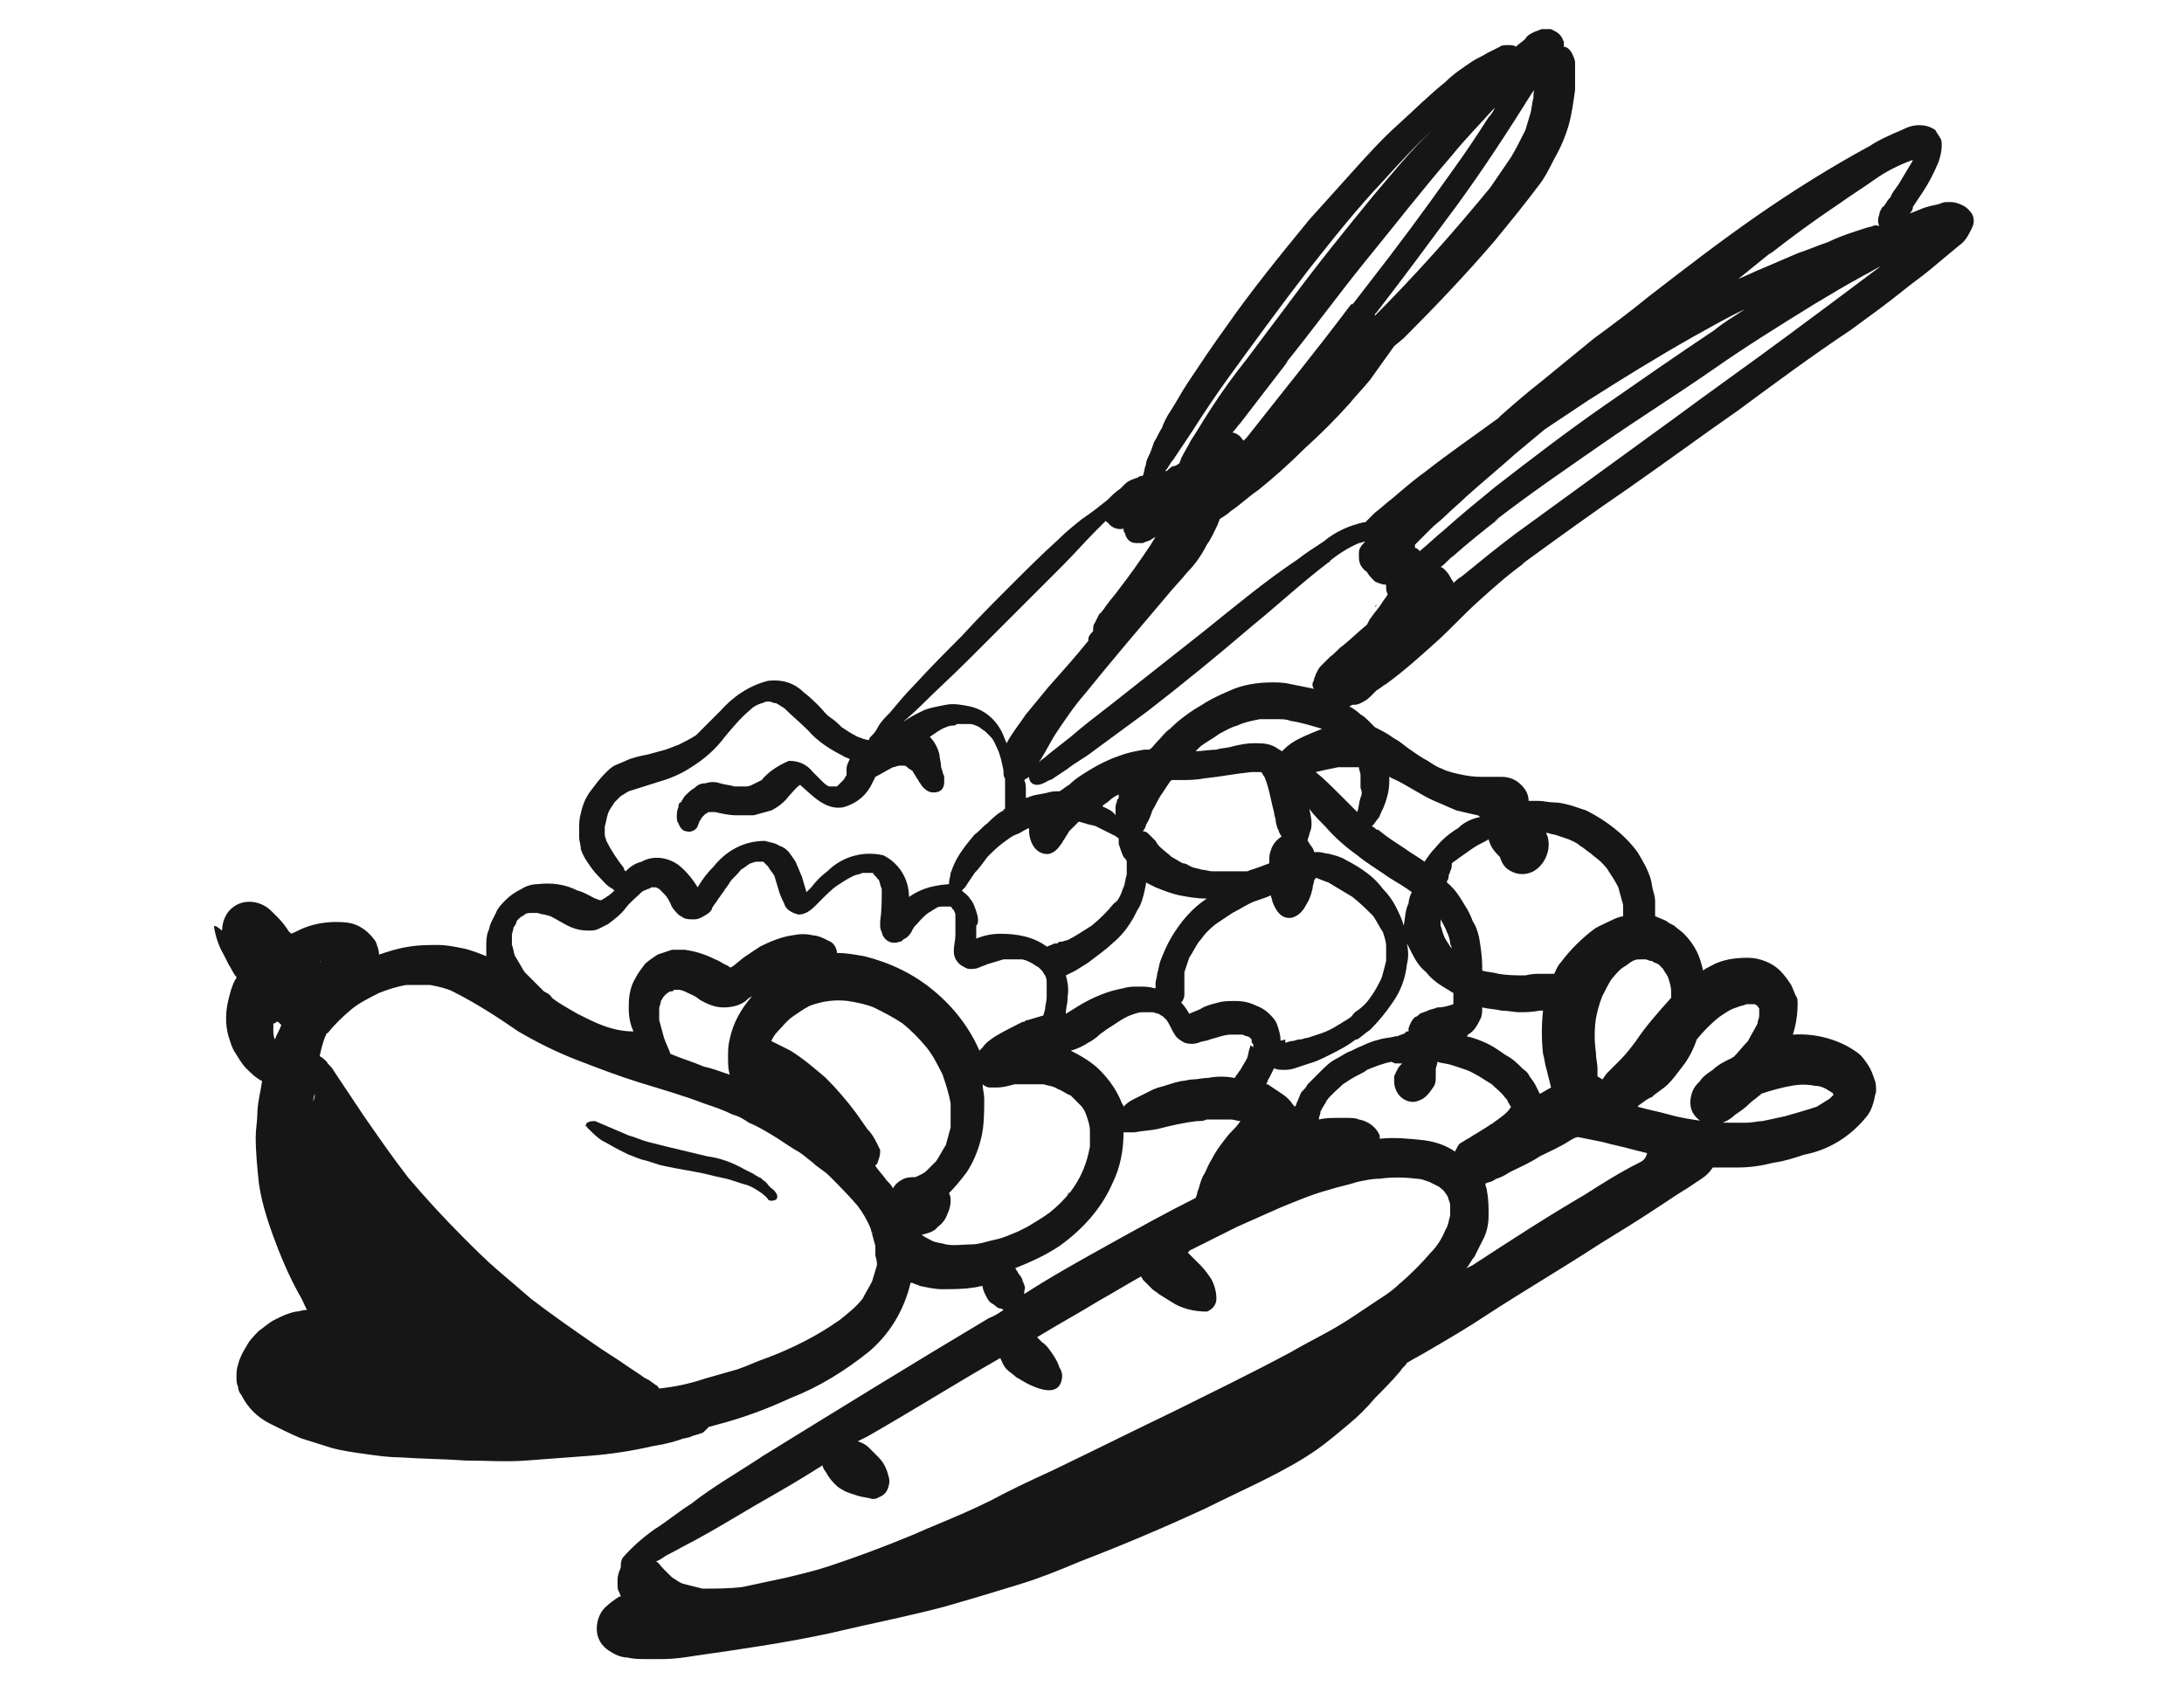 <?xml version="1.0" encoding="utf-8"?>
<!-- Generator: Adobe Illustrator 25.2.3, SVG Export Plug-In . SVG Version: 6.00 Build 0)  -->
<svg version="1.1" id="Calque_1" xmlns="http://www.w3.org/2000/svg" xmlns:xlink="http://www.w3.org/1999/xlink" x="0px" y="0px"
	 viewBox="0 0 136.4 105.3" style="enable-background:new 0 0 136.4 105.3;" xml:space="preserve">
<style type="text/css">
	.st0{fill:#161616;}
</style>
<g id="Groupe_1150" transform="translate(-626.73 -270.081)">
	<path id="Tracé_16623" class="st0" d="M663.4,340.5c0.3,0.3,0.6,0.6,0.9,0.8c0.4,0.2,0.7,0.4,1.1,0.6c0.2,0.1,0.4,0.2,0.6,0.3
		c0.3,0.1,0.5,0.2,0.8,0.3c0.5,0.1,0.9,0.3,1.4,0.4c0.9,0.2,1.7,0.3,2.6,0.5c0.4,0.1,0.8,0.2,1.3,0.3c0.4,0.1,0.9,0.3,1.3,0.4
		c0.3,0.1,0.6,0.3,0.9,0.5c0.1,0.1,0.3,0.2,0.4,0.4c0.1,0.1,0.3,0.1,0.5,0c0.1-0.1,0.1-0.3,0-0.4c-0.1-0.2-0.3-0.3-0.4-0.4
		c-0.1-0.1-0.2-0.3-0.4-0.4c-0.1-0.1-0.2-0.2-0.3-0.2c-0.1-0.1-0.2-0.1-0.3-0.2c-0.2-0.1-0.4-0.2-0.6-0.3c-0.7-0.4-1.5-0.7-2.3-0.8
		c-0.8-0.2-1.7-0.4-2.5-0.6c-0.4-0.1-0.8-0.2-1.2-0.3c-0.4-0.1-0.8-0.3-1.2-0.4c-0.7-0.3-1.4-0.6-2.1-0.9c-0.2,0-0.3,0-0.5,0.1
		c-0.1,0.1-0.1,0.2-0.1,0.3C663.3,340.4,663.4,340.4,663.4,340.5L663.4,340.5z M673.3,344L673.3,344L673.3,344z M673.4,344.1
		L673.4,344.1L673.4,344.1z"/>
	<path id="Tracé_16624" class="st0" d="M640.1,328c0.1,0.6,0.3,1.2,0.6,1.7c0.1,0.2,0.2,0.4,0.3,0.6c0.2,0.3,0.3,0.6,0.5,0.8
		c0,0.1-0.1,0.2-0.1,0.2c-0.2,0.4-0.3,0.8-0.4,1.2c-0.2,0.8-0.2,1.6,0,2.3c0.1,0.3,0.2,0.7,0.4,1c0.2,0.3,0.4,0.7,0.7,1
		c0.3,0.3,0.6,0.6,1,0.8c-0.1,0.7-0.3,1.4-0.3,2.1c0,0.4-0.1,0.9-0.1,1.4c0,1,0.1,1.9,0.2,2.9c0.2,1.4,0.7,2.8,1.2,4.1
		c0.4,1,0.8,1.9,1.3,2.8c0.2,0.3,0.3,0.6,0.5,1c0,0,0,0-0.1,0c-0.2,0-0.4,0.1-0.6,0.1c-0.5,0.1-0.9,0.3-1.3,0.5
		c-0.4,0.2-0.7,0.5-1,0.7c-0.3,0.3-0.6,0.6-0.8,1c-0.2,0.3-0.4,0.7-0.5,1.1c-0.1,0.3-0.1,0.5-0.1,0.8c0,0.2,0,0.4,0.1,0.6
		c0,0.2,0.1,0.4,0.2,0.5c0.4,0.8,1,1.4,1.8,1.8c0.6,0.3,1.2,0.6,1.9,0.9c0.6,0.2,1.3,0.4,1.9,0.6c0.7,0.2,1.5,0.3,2.2,0.4
		c0.7,0.1,1.4,0.2,2.1,0.2c1.4,0.1,2.7,0.1,4.1,0.2c1.3,0,2.5,0.1,3.8,0c1.3-0.1,2.7-0.2,4-0.3c1.3-0.1,2.6-0.3,3.9-0.6
		c0.6-0.1,1.1-0.2,1.7-0.4c0.2-0.1,0.5-0.1,0.7-0.2c0.2-0.1,0.4-0.1,0.6-0.2c0.1,0,0.2-0.1,0.2-0.1c0.1-0.1,0.2-0.2,0.3-0.3
		c0.4-0.1,0.7-0.2,1.1-0.3c1.4-0.4,2.7-0.9,4-1.5c1.8-0.7,3.4-1.7,4.9-2.9c1.3-1.1,2.2-2.6,2.6-4.3c0,0,0.1,0,0.1,0
		c0.2,0.1,0.3,0.1,0.5,0.2c0.5,0.1,0.9,0.2,1.4,0.2c0.6,0,1.3,0,1.9-0.1c0.2,0,0.4-0.1,0.6-0.1c0,0.2,0.1,0.4,0.2,0.6
		c0.1,0.2,0.2,0.4,0.4,0.5c0.2,0.1,0.3,0.3,0.5,0.3c0.1,0,0.2,0.1,0.2,0.1c-0.3,0.2-0.6,0.4-0.9,0.5c-4.7,2.8-9.4,5.7-14.1,8.6
		c-1.5,1-3.1,1.9-4.5,3c-0.8,0.5-1.5,1.1-2.3,1.6c-0.7,0.5-1.4,1.1-2,1.8c-0.1,0.2-0.1,0.4-0.1,0.6c-0.1,0.2-0.2,0.5-0.2,0.7
		c0,0.1,0,0.3,0,0.4c0,0.1,0,0.3,0.1,0.4c0,0.1,0.1,0.2,0.1,0.3c0,0-0.1,0-0.1,0c-0.3,0.2-0.6,0.4-0.9,0.7c-0.3,0.3-0.5,0.8-0.5,1.3
		c0,0.6,0.3,1.1,0.8,1.4c0.3,0.2,0.7,0.4,1.1,0.4c0.4,0.1,0.8,0.1,1.1,0.1c0.4,0,0.7,0,1.1,0c0.7,0,1.4-0.1,2-0.2
		c2.8-0.4,5.6-0.8,8.4-1.4c1.3-0.3,2.6-0.6,4-0.9c1.3-0.3,2.7-0.6,4-1c1.4-0.4,2.7-0.8,4-1.2c1.3-0.4,2.5-0.9,3.7-1.4
		c2.6-1,5.2-2.1,7.8-3.3c1.2-0.6,2.5-1.2,3.7-1.8c1.2-0.6,2.3-1.2,3.3-1.9c0.7-0.5,1.4-1.1,2-1.6c0.6-0.5,1.1-1,1.6-1.6
		c0.5-0.5,1.1-1.1,1.6-1.7c0.1-0.2,0.3-0.3,0.4-0.5c0.5-0.3,0.9-0.5,1.4-0.8c1.2-0.7,2.4-1.4,3.6-2.2c2.3-1.5,4.7-2.9,7-4.4
		c1.3-0.8,2.6-1.6,3.8-2.4c0.6-0.4,1.2-0.8,1.7-1.1c0.3-0.2,0.6-0.4,0.9-0.6c0.3-0.2,0.5-0.4,0.7-0.7c0.5,0,1,0,1.5,0
		c0.8,0,1.5-0.1,2.3-0.3c0.7-0.1,1.3-0.3,1.9-0.5c1.6-0.3,3-1.2,4-2.5c0.2-0.3,0.3-0.6,0.4-1c0-0.2,0.1-0.3,0.1-0.5
		c0-0.2,0-0.5-0.1-0.7c-0.1-0.3-0.2-0.6-0.4-0.9c-0.2-0.3-0.4-0.6-0.7-0.8c-1.1-0.8-2.6-1.2-4-1.1c0.2-0.6,0.3-1.3,0.3-1.9
		c0-0.2,0-0.4-0.1-0.5c-0.1-0.2-0.2-0.5-0.3-0.7c-0.2-0.3-0.4-0.6-0.7-0.9c-0.5-0.5-1.3-0.8-2-0.8c-0.8,0-1.6,0.1-2.3,0.5
		c-0.2,0.1-0.4,0.2-0.5,0.3c-0.1-0.4-0.2-0.8-0.4-1.2c-0.2-0.4-0.5-0.8-0.8-1.1c-0.2-0.2-0.4-0.3-0.6-0.5c-0.2-0.1-0.4-0.2-0.5-0.3
		c-0.2-0.1-0.5-0.2-0.7-0.3h0c0-0.1,0-0.3,0-0.4c0-0.1,0-0.3,0-0.4c0-0.2,0-0.4-0.1-0.7c-0.1-0.3-0.1-0.6-0.2-0.9
		c-0.2-0.6-0.5-1.1-0.8-1.6c-0.8-1.1-2-2-3.2-2.6c-0.3-0.1-0.6-0.2-0.9-0.3c-0.4-0.1-0.7-0.2-1.1-0.2c-0.3,0-0.7-0.1-1-0.1
		c-0.2,0-0.4,0-0.6,0c0-0.5-0.3-0.9-0.7-1.2c-0.3-0.2-0.6-0.3-1-0.3c-0.1,0-0.2,0-0.3,0c-0.2,0-0.5,0-0.7,0c-0.4,0-0.8,0-1.3-0.1
		c-0.5-0.1-1-0.2-1.4-0.4c-0.3-0.1-0.6-0.3-0.9-0.5c-0.4-0.2-0.8-0.5-1.1-0.7c-0.3-0.2-0.6-0.5-1-0.7c-0.4-0.3-0.8-0.5-1.2-0.7
		c-0.1-0.1-0.2-0.2-0.3-0.3c-0.2-0.2-0.4-0.4-0.6-0.5c-0.2-0.2-0.5-0.4-0.7-0.5l0.2-0.1c0.2,0,0.3,0,0.5-0.1
		c0.2-0.1,0.4-0.2,0.6-0.4c0.1-0.1,0.1-0.1,0.2-0.2c0.1-0.1,0.1-0.1,0.2-0.2c0.2-0.1,0.4-0.3,0.6-0.4c1.1-0.8,2.1-1.7,3.1-2.6
		c0.9-0.8,1.7-1.7,2.7-2.6c1-0.9,1.9-1.7,2.9-2.4c-0.1,0.1-0.1,0.1-0.2,0.1c2.2-1.6,4.4-3.2,6.6-4.7c2.3-1.6,4.6-3.3,6.9-4.9
		c2.3-1.7,4.6-3.4,7-5c1.1-0.8,2.2-1.6,3.2-2.4c0.6-0.5,1.2-0.9,1.8-1.4c0.6-0.5,1.2-1,1.8-1.5c0.3-0.2,0.5-0.5,0.7-0.9
		c0.1-0.2,0.2-0.4,0.2-0.6c0-0.3-0.1-0.5-0.3-0.7c-0.1-0.1-0.2-0.2-0.4-0.3c-0.2-0.1-0.5-0.2-0.7-0.2c-0.1,0-0.1,0-0.2,0
		c-0.2,0-0.3,0-0.5,0.1c-0.3,0.1-0.5,0.1-0.8,0.2c-0.4,0.1-0.7,0.3-1.1,0.4c0.1-0.1,0.2-0.2,0.2-0.4c0.2-0.3,0.4-0.6,0.6-0.9
		c0.4-0.6,0.7-1.2,1-1.9c0.1-0.3,0.2-0.7,0.2-1c0-0.2,0-0.4-0.1-0.5c-0.1-0.2-0.2-0.3-0.3-0.5c-0.3-0.2-0.6-0.3-1-0.3
		c-0.4,0-0.7,0.1-1.1,0.3c-0.7,0.3-1.4,0.6-2,1c-2.4,1.3-4.8,2.8-7.1,4.4c-2.3,1.6-4.5,3.3-6.7,5c-1.1,0.9-2.3,1.8-3.4,2.6
		c-1.1,0.9-2.2,1.8-3.3,2.7c-0.9,0.7-1.7,1.4-2.5,2.1l-0.2,0.2c-1.5,1.1-3.1,2.2-4.5,3.3c-0.7,0.5-1.4,1.1-2.1,1.7
		c-0.4,0.3-0.7,0.6-1.1,0.9c-0.2,0.2-0.4,0.4-0.6,0.6l-0.1,0c-0.9,0.2-1.8,0.6-2.5,1.2c-0.6,0.4-1.1,0.7-1.6,1.1c-2.1,1.4-4,3-6,4.6
		c-1.9,1.5-3.8,3-5.7,4.5l0,0c-0.9,0.7-1.7,1.3-2.5,2c-0.5,0.4-0.9,0.7-1.4,1.1c-0.2,0.2-0.4,0.3-0.6,0.5c-0.1,0.1-0.2,0.2-0.3,0.3
		c-0.1,0.1-0.3,0.3-0.3,0.5c0,0,0,0.1,0,0.1c0,0.3,0.2,0.5,0.5,0.5c0,0,0,0,0,0c0.2,0,0.4-0.1,0.6-0.2c0.1-0.1,0.3-0.1,0.4-0.2
		c0.3-0.2,0.6-0.4,0.9-0.6c0.5-0.4,1.1-0.7,1.6-1.1c1.1-0.8,2.3-1.7,3.4-2.5c2.2-1.7,4.4-3.5,6.5-5.3c1.6-1.3,3.1-2.7,4.8-4l0,0
		c0,0,0.1,0,0.1-0.1c0,0,0,0,0,0c0.5-0.4,1.1-0.8,1.8-1.1c0.1,0,0.3-0.1,0.4-0.1c0,0,0,0,0,0l-0.1,0.1c-0.2,0.2-0.3,0.4-0.3,0.6
		c0,0.1,0,0.2,0,0.3c0,0.4,0.2,0.7,0.5,0.9c0.1,0.2,0.3,0.4,0.5,0.6c0.2,0.1,0.5,0.2,0.7,0.2v0.1c0,0.2,0,0.3,0.1,0.5
		c-0.1,0.2-0.3,0.4-0.4,0.6c-0.2,0.3-0.4,0.5-0.6,0.8c-0.1,0.1-0.2,0.3-0.3,0.5c-0.5,0.4-1,0.9-1.5,1.3c-0.3,0.2-0.5,0.5-0.8,0.7
		c-0.1,0.1-0.3,0.3-0.4,0.4l-0.2,0.2c-0.1,0.1-0.2,0.3-0.3,0.5c0,0.1-0.1,0.2-0.1,0.3c0,0.1-0.1,0.2-0.1,0.3c0,0.1,0,0.2,0.1,0.3
		c-0.5-0.1-1-0.2-1.5-0.3c-0.4-0.1-0.8-0.1-1.1-0.1c-0.8,0-1.6,0.1-2.4,0.4c-0.7,0.3-1.4,0.6-2,1c-0.7,0.4-1.4,0.9-2,1.5
		c-0.3,0.2-0.5,0.5-0.8,0.8c-0.2,0.2-0.3,0.4-0.5,0.5c-0.1,0-0.2,0-0.3,0c-0.6,0.1-1.1,0.2-1.6,0.4c-0.6,0.2-1.2,0.5-1.7,0.8
		c-0.5,0.3-1,0.6-1.4,1c-0.2,0.1-0.4,0.3-0.6,0.4c-0.3,0-0.5,0-0.8,0.1c-0.4,0.1-0.8,0.1-1.2,0.3c0,0-0.1,0-0.1,0c0-0.2,0-0.3,0-0.5
		c0-0.2,0-0.4-0.1-0.6l0,0c0.1-0.1,0.2-0.1,0.3-0.2c0.1-0.1,0.2-0.2,0.2-0.3c0.1-0.1,0.2-0.2,0.2-0.3c0.1-0.2,0.3-0.4,0.4-0.6
		c0.3-0.5,0.5-0.9,0.8-1.4c0.6-0.9,1.2-1.8,1.9-2.6c1.7-2.1,3.4-4.1,5.1-6.1c0.4-0.5,0.9-1,1.3-1.5c0.5-0.5,0.9-1.1,1.2-1.7
		c0.3-0.4,0.5-0.9,0.7-1.3c0-0.1,0.1-0.2,0.1-0.3c0,0,0,0,0,0c0.3-0.2,0.5-0.3,0.7-0.5c0.6-0.4,1.1-0.9,1.7-1.3c1-0.8,2-1.7,2.9-2.6
		c1-0.9,1.9-1.8,2.8-2.8c0.4-0.5,0.9-1,1.3-1.5c0.5-0.7,1-1.4,1.5-2.1l0.6-0.5c2-2,3.9-4,5.7-6.1c0.9-1.1,1.8-2.2,2.7-3.4
		c0.4-0.5,0.7-1.1,1-1.7c0.4-0.7,0.7-1.4,0.9-2.1c0.2-0.7,0.3-1.5,0.4-2.2c0-0.3,0-0.7,0-1c0-0.2,0-0.3,0-0.5c0-0.1,0-0.2,0-0.2
		c0-0.2-0.1-0.4-0.2-0.6c-0.1-0.2-0.3-0.4-0.5-0.4c0-0.1,0-0.2,0-0.3c-0.1-0.2-0.1-0.3-0.3-0.5c-0.1-0.1-0.3-0.2-0.5-0.3
		c-0.2,0-0.4,0-0.6,0c-0.2,0.1-0.3,0.1-0.5,0.2c-0.2,0.1-0.4,0.2-0.5,0.4c-0.2,0.2-0.4,0.3-0.6,0.5c-0.1-0.1-0.3-0.1-0.4-0.1l-0.2,0
		c-0.1,0-0.3,0-0.4,0.1l-0.2,0.1c-0.2,0.1-0.4,0.2-0.6,0.3c-0.3,0.2-0.6,0.3-0.9,0.5c-0.6,0.4-1.2,0.8-1.7,1.3c-1,0.8-2,1.8-3,2.7
		c-1,0.9-1.9,1.9-2.8,2.9c-0.9,1-1.8,2-2.7,3c-1.8,2.2-3.6,4.4-5.2,6.7c-0.8,1.1-1.6,2.3-2.4,3.5c-0.4,0.6-0.7,1.2-1.1,1.8
		c-0.2,0.3-0.4,0.7-0.5,1c-0.2,0.3-0.3,0.6-0.5,0.9c-0.1,0.3-0.2,0.6-0.3,0.8c-0.1,0.2-0.2,0.4-0.2,0.6c-0.1,0.2-0.1,0.5-0.2,0.7
		c-0.1,0-0.2,0-0.3,0.1c-0.3,0.1-0.6,0.2-0.8,0.4c-0.1,0.1-0.2,0.2-0.3,0.3c-0.3,0.2-0.5,0.4-0.8,0.7c-0.5,0.4-1,0.8-1.6,1.2
		c-0.5,0.4-1,0.8-1.5,1.3c-1,0.9-2,1.9-3,2.9c-1,1-2,2-3,3.1c-1,1-2,2-3,3.1c-0.5,0.5-1,1.1-1.5,1.7c-0.3,0.3-0.6,0.6-0.8,1
		c-0.1,0.2-0.2,0.3-0.4,0.5c-0.1,0.1-0.1,0.2-0.1,0.2c-0.2,0-0.4-0.1-0.7-0.2c-0.4-0.2-0.7-0.4-1-0.6c-0.2-0.2-0.4-0.4-0.7-0.6
		c-0.3-0.2-0.5-0.5-0.7-0.7c-0.3-0.3-0.6-0.6-1-0.9c-0.6-0.6-1.4-0.8-2.2-0.7c-1.2,0.3-2.2,1-3,1.9c-0.5,0.5-1,1-1.5,1.5
		c-0.3,0.2-0.7,0.4-1.1,0.6c-0.3,0.1-0.5,0.2-0.8,0.3c-0.4,0.1-0.7,0.2-1.1,0.3c-0.5,0.1-1,0.2-1.4,0.4c-0.2,0.1-0.5,0.2-0.7,0.3
		c-0.2,0.1-0.4,0.3-0.6,0.5c-0.3,0.3-0.6,0.7-0.9,1.1c-0.3,0.4-0.5,0.9-0.6,1.4c-0.1,0.3-0.1,0.7-0.1,1c0,0.2,0,0.3,0,0.5
		c0,0.2,0.1,0.4,0.1,0.7c0.1,0.3,0.2,0.5,0.4,0.8c0.2,0.3,0.4,0.6,0.7,0.9c0.3,0.3,0.5,0.6,0.9,0.8c0,0,0.1,0.1,0.1,0.1
		c-0.1,0.1-0.3,0.3-0.5,0.4c-0.1,0.1-0.2,0.1-0.3,0.2c0,0-0.1,0-0.1,0h0c-0.1,0-0.2-0.1-0.3-0.1c-0.4-0.2-0.7-0.4-1.1-0.5
		c-0.8-0.4-1.6-0.5-2.5-0.4c-0.3,0-0.7,0.1-1,0.3c-0.4,0.2-0.7,0.4-1,0.7c-0.2,0.2-0.5,0.5-0.6,0.8c-0.1,0.2-0.2,0.4-0.3,0.6
		c-0.1,0.2-0.1,0.4-0.2,0.6c-0.1,0.3-0.1,0.6-0.1,0.9c0,0.2,0,0.4,0,0.6c-0.5-0.2-1-0.4-1.5-0.5c-0.5-0.1-1-0.2-1.5-0.2
		c-0.6,0-1.2,0-1.8,0.1c-0.7,0.1-1.3,0.3-1.9,0.5c0-0.3-0.1-0.5-0.2-0.8c-0.4-0.6-1-1.1-1.8-1.2c-0.9-0.1-1.8,0-2.6,0.3
		c-0.3,0.1-0.6,0.3-0.9,0.4c0,0,0-0.1-0.1-0.1c-0.2-0.3-0.4-0.6-0.7-0.9c-0.1-0.1-0.3-0.3-0.4-0.4c-0.4-0.4-0.9-0.6-1.4-0.6
		c-0.5,0-0.9,0.2-1.2,0.5c-0.3,0.3-0.5,0.8-0.5,1.3C640.1,327.8,640.1,327.9,640.1,328L640.1,328z M643.9,335
		c-0.1-0.2-0.1-0.4-0.1-0.6c0-0.2,0-0.3,0-0.4c0.1,0,0.1,0,0.2-0.1c0,0,0.1,0,0.1,0c0.1,0.1,0.1,0.1,0.2,0.2l0,0
		C644.2,334.4,644,334.7,643.9,335L643.9,335z M644.1,356C644.1,356,644.1,356,644.1,356l0-0.1c0,0,0-0.1,0-0.1
		C644.1,355.9,644.1,356,644.1,356L644.1,356L644.1,356z M644.1,356.1C644.1,356.1,644.1,356.2,644.1,356.1
		C644.1,356.2,644.1,356.1,644.1,356.1z M645.1,331.8C645.2,331.7,645.2,331.7,645.1,331.8C645.2,331.7,645.2,331.7,645.1,331.8z
		 M646.3,338.9c0-0.2,0-0.3,0.1-0.5l0,0C646.4,338.6,646.3,338.8,646.3,338.9L646.3,338.9z M646.7,330.2
		C646.7,330.2,646.7,330.2,646.7,330.2C646.7,330.1,646.8,330.1,646.7,330.2L646.7,330.2z M681.5,349.1c-0.1,0.3-0.2,0.7-0.3,1
		c-0.2,0.4-0.4,0.7-0.6,1.1c-0.4,0.5-0.9,0.9-1.4,1.3c-1.4,1-3,1.8-4.6,2.4c-0.6,0.2-1.2,0.5-1.8,0.7c-0.7,0.2-1.4,0.4-2.1,0.6
		c-0.9,0.3-1.8,0.5-2.8,0.6c-0.1-0.1-0.1-0.2-0.2-0.2c-0.1-0.1-0.3-0.2-0.4-0.3c-0.2-0.1-0.4-0.2-0.5-0.3c-0.3-0.2-0.6-0.4-0.9-0.6
		c-0.7-0.5-1.4-0.9-2.1-1.4c-1.3-0.9-2.6-1.8-3.9-2.8c-0.7-0.6-1.4-1.2-2.1-1.8c-0.7-0.6-1.4-1.3-2.1-2c-1.2-1.2-2.4-2.5-3.5-3.8
		c-1-1.3-1.9-2.6-2.8-3.9c-0.4-0.6-0.8-1.2-1.2-1.8c-0.2-0.3-0.4-0.6-0.6-0.9c-0.1-0.2-0.3-0.4-0.4-0.5c-0.1-0.2-0.3-0.3-0.4-0.4
		c0,0-0.1,0-0.1-0.1c0.1-0.4,0.2-0.9,0.4-1.3c0-0.1,0.1-0.1,0.1-0.1c0.4-0.5,0.9-1,1.5-1.5c0.5-0.4,1.1-0.7,1.7-1
		c0.5-0.2,1.1-0.4,1.7-0.5c0.5,0,1,0,1.5,0c0.5,0.1,1,0.2,1.4,0.4c1.4,0.7,2.8,1.6,4.1,2.5c1.2,0.7,2.4,1.3,3.7,1.8
		c1.3,0.5,2.6,1,3.9,1.4c1.3,0.4,2.7,0.8,4,1.3c0.6,0.2,1.2,0.4,1.8,0.7c0.4,0.1,0.7,0.3,1,0.5c0.5,0.2,1,0.5,1.5,0.8
		c0.5,0.3,0.9,0.6,1.4,0.9c0.4,0.2,0.7,0.5,1.1,0.8c0.3,0.3,0.7,0.5,1,0.8c0.6,0.6,1.2,1.2,1.8,1.9c0.3,0.4,0.6,0.9,0.8,1.4
		c0.1,0.4,0.2,0.7,0.3,1.1c0,0.2,0,0.4,0,0.6C681.5,348.8,681.5,349,681.5,349.1L681.5,349.1z M647.4,330.1L647.4,330.1L647.4,330.1
		C647.4,330.1,647.4,330.1,647.4,330.1L647.4,330.1z M662.8,333.4c-0.5-0.3-1.1-0.6-1.6-1c-0.1-0.2-0.3-0.3-0.5-0.4
		c-0.4-0.4-0.8-0.8-1.2-1.2c-0.2-0.3-0.4-0.7-0.6-1c-0.1-0.2-0.1-0.5-0.2-0.7c0-0.2,0-0.4,0-0.6c0-0.2,0.1-0.3,0.1-0.5
		c0.1-0.1,0.2-0.3,0.2-0.4c0.1-0.1,0.2-0.2,0.2-0.2c0.1-0.1,0.2-0.1,0.3-0.2c0.1-0.1,0.3-0.1,0.4-0.1c0.1,0,0.3,0,0.4,0
		c0.3,0.1,0.5,0.1,0.8,0.2c0.4,0.2,0.7,0.4,1.1,0.6c0.4,0.2,0.8,0.3,1.3,0.3c0.2,0,0.4,0,0.6-0.1c0.2-0.1,0.4-0.2,0.6-0.3
		c0.4-0.3,0.8-0.6,1.1-1c0.3-0.4,0.7-0.7,1-1c0.1-0.1,0.2-0.1,0.4-0.2c0.1,0,0.2-0.1,0.2-0.1h0.1l0.2,0l0.2,0.1
		c0.1,0.1,0.2,0.2,0.3,0.3c0.2,0.2,0.3,0.4,0.4,0.6c0.1,0.3,0.3,0.5,0.5,0.7c0.1,0.1,0.2,0.1,0.3,0.2c0.2,0.1,0.4,0.1,0.7,0.1
		c0.3,0,0.6-0.2,0.9-0.4c0.1-0.1,0.2-0.2,0.2-0.3c0.1-0.2,0.3-0.4,0.4-0.6c0.1-0.1,0.2-0.3,0.3-0.4c0.1-0.2,0.3-0.4,0.4-0.6
		c0.2-0.3,0.5-0.5,0.7-0.8c0.2-0.1,0.4-0.3,0.6-0.4c0.1,0,0.2-0.1,0.4-0.1c0.1,0,0.1,0,0.2,0c0.1,0,0.1,0,0.2,0c0,0,0.1,0.1,0.1,0.1
		c0.1,0.1,0.1,0.1,0.2,0.2c0.1,0.2,0.3,0.4,0.4,0.6c0.1,0.3,0.2,0.7,0.3,1c0.1,0.3,0.2,0.5,0.3,0.7c0.1,0.4,0.5,0.6,0.9,0.7
		c0.6,0,1-0.5,1.4-0.9c0.3-0.3,0.7-0.7,1-0.9c0.3-0.2,0.6-0.4,1-0.6c0.2-0.1,0.4-0.1,0.6-0.2c0.1,0,0.2,0,0.4,0c0.1,0,0.1,0,0.2,0
		c0,0,0.1,0,0.1,0.1c0.1,0.1,0.1,0.1,0.2,0.2c0,0,0,0.1,0.1,0.1c0.1,0.2,0.1,0.4,0.2,0.6c0,0.7,0,1.4-0.1,2c0,0.1,0,0.2,0,0.2
		c0,0.2,0,0.3,0.1,0.5c0.1,0.5,0.6,0.8,1.1,0.6c0.1,0,0.1,0,0.2-0.1c0.1-0.1,0.2-0.1,0.3-0.2c0.1-0.1,0.2-0.2,0.3-0.4
		c0-0.1,0.1-0.1,0.1-0.2c0.3-0.3,0.5-0.6,0.9-0.9c0.2-0.1,0.3-0.2,0.5-0.3c0.1-0.1,0.3-0.1,0.5-0.1c0.1,0,0.2,0,0.2,0
		c0,0,0.1,0,0.1,0c0,0,0,0,0.1,0c0,0,0,0,0.1,0.1c0,0,0,0.1,0.1,0.1c0,0.1,0.1,0.2,0.1,0.3c0,0.4,0,0.9,0,1.3c0,0.3-0.1,0.6-0.1,1
		c0,0.4,0.2,0.7,0.5,0.9c0.2,0.1,0.3,0.2,0.5,0.2c0.2,0,0.4,0,0.6-0.1c0.2-0.1,0.3-0.1,0.5-0.2c0.3-0.1,0.7-0.2,1-0.3
		c0.4,0,0.7,0,1.1,0c0.2,0,0.4,0.1,0.6,0.2c0.2,0.1,0.3,0.2,0.5,0.3c0.1,0.1,0.2,0.2,0.2,0.2c0.1,0.1,0.1,0.2,0.2,0.3
		c0.1,0.2,0.1,0.3,0.1,0.5c0,0.3,0,0.6,0,0.9c0,0.2-0.1,0.5-0.1,0.7c0,0.1-0.1,0.3-0.1,0.4c-0.3,0.1-0.7,0.2-1,0.3
		c-0.1,0-0.1,0-0.2,0.1l0,0h0h0c0,0,0,0,0,0l0,0l0,0h0l0,0l0,0l-0.1,0l-0.1,0l0.1,0c-0.6,0.3-1.2,0.6-1.7,0.9
		c-0.3,0.2-0.6,0.4-0.8,0.7c-0.1,0.1-0.1,0.1-0.2,0.2c-0.6-1.4-1.6-2.7-2.8-3.7c-1.3-1.1-2.8-1.8-4.4-2.2c-0.6-0.1-1.1-0.2-1.7-0.2
		c0-0.3-0.2-0.6-0.4-0.7l-0.4-0.2c-0.2-0.1-0.5-0.2-0.7-0.2c-0.4-0.1-0.8-0.1-1.3,0c-0.7,0.1-1.4,0.4-2,0.7
		c-0.3,0.2-0.6,0.4-0.9,0.6c-0.3,0.2-0.6,0.5-0.9,0.7c-0.1,0-0.1,0-0.2-0.1c-0.3-0.1-0.5-0.3-0.8-0.4c-0.6-0.3-1.2-0.5-1.9-0.6
		c-0.3,0-0.5,0-0.8,0c-0.3,0.1-0.6,0.2-0.9,0.3c-0.3,0.2-0.6,0.4-0.8,0.6c-0.2,0.3-0.4,0.5-0.6,0.9c-0.3,0.5-0.4,1.1-0.4,1.7
		c0,0.1,0,0.1,0,0.2c0,0.5,0.1,1,0.3,1.4C664.9,334.5,663.8,333.9,662.8,333.4L662.8,333.4z M659.7,351.2c0,0,0.1,0.1,0.1,0.1
		C659.8,351.2,659.8,351.2,659.7,351.2z M662.7,356.6L662.7,356.6L662.7,356.6L662.7,356.6z M683.5,326.1c0-1.1-0.6-2.1-1.6-2.6
		c-1.3-0.3-2.6,0.1-3.5,1c-0.4,0.3-0.7,0.6-1,1c-0.1,0.1-0.2,0.2-0.3,0.3c-0.1-0.3-0.2-0.7-0.3-1c-0.1-0.2-0.2-0.5-0.3-0.7
		c-0.1-0.3-0.3-0.5-0.5-0.8c-0.2-0.2-0.3-0.3-0.6-0.4c-0.3-0.2-0.6-0.2-0.9-0.3c-1.3,0-2.4,0.6-3.2,1.6c-0.4,0.4-0.7,0.8-1,1.3
		c-0.3-0.5-0.7-1-1.2-1.4c-0.7-0.5-1.6-0.6-2.3-0.2c-0.4,0.1-0.7,0.3-1,0.6c-0.1-0.1-0.1-0.1-0.1-0.2c-0.4-0.5-0.8-1.1-1.1-1.7
		c0-0.1-0.1-0.2-0.1-0.4c0-0.2,0-0.3,0-0.5c0.1-0.3,0.1-0.5,0.2-0.8c0.1-0.3,0.3-0.5,0.4-0.7c0.1-0.1,0.3-0.3,0.4-0.4
		c0.2-0.1,0.3-0.2,0.5-0.3c0.6-0.2,1.3-0.4,1.9-0.6c0.7-0.2,1.4-0.5,2-0.9c0.8-0.5,1.5-1.1,2.1-1.9c0.5-0.6,1-1.2,1.6-1.7
		c0.2-0.2,0.4-0.3,0.7-0.4c0.1,0,0.2-0.1,0.3-0.1c0.1,0,0.2,0,0.2,0c0.1,0,0.2,0.1,0.4,0.1c0.2,0.1,0.3,0.2,0.5,0.3
		c0.5,0.5,1,0.9,1.5,1.4c0.6,0.7,1.4,1.2,2.2,1.6c0.1,0.1,0.3,0.1,0.4,0.2c-0.1,0.2-0.2,0.4-0.2,0.6c0,0.1,0,0.2,0,0.4v0
		c-0.1,0.1-0.1,0.2-0.2,0.3c-0.1,0.1-0.2,0.2-0.3,0.3c0,0-0.1,0.1-0.1,0.1c0,0-0.1,0-0.1,0s-0.1,0-0.2,0l-0.2,0
		c-0.2-0.1-0.3-0.2-0.4-0.3c-0.2-0.2-0.4-0.4-0.6-0.6c-0.4-0.5-0.9-0.7-1.5-0.7c-0.7,0.3-1.3,0.7-1.7,1.2c-0.2,0.1-0.4,0.2-0.6,0.3
		c-0.2,0.1-0.3,0.1-0.5,0.1c-0.2,0-0.4,0-0.6,0c-0.3-0.1-0.6-0.1-0.9-0.2c-0.3-0.1-0.6-0.1-0.9,0c-0.3,0-0.5,0.1-0.7,0.3
		c-0.2,0.1-0.4,0.3-0.6,0.5c-0.1,0.1-0.1,0.2-0.2,0.3c0,0,0,0.1-0.1,0.1c-0.1,0.1-0.1,0.2-0.1,0.3c-0.1,0.2-0.1,0.4-0.1,0.6
		c0,0.1,0,0.3,0.1,0.4c0.1,0.3,0.3,0.5,0.5,0.5c0.3,0.1,0.6-0.1,0.7-0.3c0-0.1,0.1-0.2,0.1-0.3c0.1-0.1,0.1-0.2,0.2-0.3
		c0.1-0.1,0.2-0.2,0.2-0.2c0.1,0,0.1-0.1,0.2-0.1l0.1,0c0.1,0,0.2,0,0.3,0c0.4,0.1,0.9,0.2,1.3,0.2c0.4,0,0.7,0,1.1,0
		c0.4-0.1,0.7-0.2,1.1-0.3c0.4-0.2,0.8-0.5,1.1-0.9c0.2-0.2,0.4-0.5,0.7-0.7c0.8,0.7,1.6,1.6,2.7,1.4c0.7-0.2,1.3-0.6,1.7-1.3
		c0.1-0.2,0.2-0.4,0.3-0.6h0c0.4-0.2,0.7-0.4,1.1-0.6c0.1,0,0.3-0.1,0.4-0.1c0.1,0,0.1,0,0.2,0c0,0,0.1,0,0.1,0
		c0.1,0,0.2,0.1,0.3,0.2c0.1,0,0.1,0.1,0.2,0.1c0.1,0.2,0.2,0.3,0.3,0.5c0.1,0.1,0.1,0.2,0.2,0.3c0.1,0.2,0.3,0.4,0.5,0.5
		c0.2,0.1,0.5,0.1,0.7,0c0.2-0.1,0.3-0.3,0.3-0.6c0-0.1,0-0.2,0-0.3c0-0.1-0.1-0.2-0.1-0.3c0-0.1-0.1-0.2-0.1-0.4
		c0-0.2-0.1-0.5-0.1-0.7c-0.1-0.4-0.3-0.8-0.6-1.1c0.3-0.2,0.7-0.5,1-0.6l-0.2,0.1c0.2-0.1,0.4-0.2,0.6-0.2c0.1,0,0.2,0,0.3-0.1
		c0.3,0,0.5,0,0.8,0c0.2,0,0.4,0.1,0.6,0.2c0.1,0.1,0.3,0.2,0.4,0.3c0.1,0.1,0.2,0.2,0.3,0.3c0.2,0.2,0.3,0.5,0.4,0.7
		c0.2,0.4,0.3,0.9,0.4,1.4c0,0.2,0,0.4,0.1,0.5c0,0.3,0,0.7,0,1c0,0.1,0,0.1,0,0.2c0,0.2,0,0.4,0,0.6c0,0,0,0.1,0,0.1
		c0,0-0.1,0-0.1,0.1c-0.4,0.2-0.7,0.5-1,0.8c-0.3,0.2-0.5,0.5-0.8,0.7c-0.5,0.6-1,1.2-1.3,1.9c-0.1,0.2-0.1,0.3-0.2,0.5
		c0,0.2-0.1,0.4-0.1,0.6v0.1C684.7,325.4,684.1,325.7,683.5,326.1L683.5,326.1z M666.3,371.9c0,0,0-0.1,0-0.1L666.3,371.9z
		 M667.5,325.5C667.6,325.5,667.6,325.5,667.5,325.5L667.5,325.5z M712.9,351.2c-0.6,0.4-1.2,0.8-1.8,1.2c-1.2,0.8-2.5,1.4-3.7,2.1
		c-2.4,1.3-4.9,2.5-7.3,3.7c-2.5,1.2-5.1,2.5-7.6,3.7c-1.3,0.6-2.6,1.2-3.9,1.9c-1.2,0.6-2.4,1.1-3.6,1.6c-0.5,0.2-0.9,0.4-1.4,0.6
		c-1.7,0.7-3.3,1.3-5.1,1.9c-0.9,0.3-1.8,0.5-2.6,0.7c-0.9,0.2-1.9,0.4-2.8,0.6c-0.8,0.1-1.7,0.1-2.5,0.1c-0.4-0.1-0.8-0.2-1.2-0.3
		c-0.3-0.1-0.5-0.3-0.7-0.4c-0.1-0.1-0.2-0.2-0.3-0.3c-0.1-0.1-0.2-0.2-0.3-0.3c-0.1-0.1-0.2-0.3-0.4-0.4c0.3-0.1,0.5-0.3,0.7-0.4
		c0.6-0.3,1.1-0.6,1.7-0.9c1.3-0.7,2.6-1.5,3.8-2.2c1.4-0.8,2.8-1.6,4.2-2.5c0,0.1,0.1,0.3,0.2,0.4c0.1,0.2,0.3,0.5,0.5,0.7
		c0.2,0.2,0.3,0.3,0.5,0.4c0.3,0.2,0.7,0.3,1,0.4c0.3,0.1,0.6,0.1,0.9,0.2c0.1,0,0.3,0,0.4-0.1c0.3-0.1,0.5-0.3,0.6-0.6
		c0.1-0.3,0.1-0.5,0-0.8c-0.1-0.4-0.3-0.8-0.6-1.1c-0.1-0.1-0.2-0.2-0.3-0.3c-0.1-0.1-0.2-0.2-0.3-0.3c-0.2-0.2-0.4-0.3-0.7-0.4
		c0.2-0.1,0.4-0.2,0.6-0.3c2.8-1.6,5.5-3.3,8.3-4.9c0.1,0.2,0.2,0.5,0.4,0.7c0.2,0.2,0.4,0.3,0.6,0.5c0.2,0.1,0.5,0.3,0.7,0.4
		c0.6,0.3,1.8,0.8,2.1-0.1c0.1-0.3,0.1-0.6-0.1-0.9c-0.1-0.3-0.2-0.5-0.4-0.8c-0.2-0.3-0.4-0.6-0.7-0.8c-0.1-0.1-0.2-0.2-0.3-0.3
		c1.3-0.8,2.6-1.5,3.9-2.3c0.9-0.5,1.7-1,2.6-1.5c0,0.1,0.1,0.1,0.1,0.2c0.2,0.2,0.4,0.4,0.6,0.6c0.1,0.1,0.3,0.2,0.4,0.3
		c0.3,0.2,0.5,0.3,0.8,0.5c0.6,0.4,1.4,0.6,2.2,0.6c0.3-0.1,0.6-0.4,0.6-0.8c0-0.4-0.1-0.8-0.3-1.2c-0.2-0.3-0.4-0.6-0.7-0.9
		c-0.2-0.2-0.4-0.4-0.6-0.6c-0.1-0.1-0.1-0.1-0.2-0.2c0,0,0.1,0,0.1-0.1c1-0.5,2-1,3-1.5c0.9-0.4,1.8-0.8,2.7-1.2
		c1-0.4,1.9-0.8,3-1.1c0.6-0.2,1.2-0.3,1.8-0.5c0.5-0.1,0.9-0.2,1.4-0.2c0.7-0.1,1.5-0.1,2.3,0c0.3,0,0.5,0.1,0.8,0.2
		c0.2,0.1,0.4,0.2,0.6,0.3c0.1,0.1,0.3,0.2,0.4,0.4c0.1,0.1,0.2,0.3,0.2,0.4c0.1,0.2,0.1,0.3,0.1,0.5c0,0.2,0,0.3,0,0.5
		c-0.1,0.3-0.1,0.6-0.3,0.9c-0.2,0.5-0.5,1-0.9,1.4c-0.6,0.7-1.3,1.4-2,2c0,0,0.1,0,0.1-0.1C713.9,350.5,713.4,350.9,712.9,351.2
		L712.9,351.2z M670.7,336.7c-0.7-0.3-1.4-0.5-2.1-0.8l0,0c-0.1-0.3-0.3-0.7-0.4-1c-0.1-0.4-0.2-0.7-0.3-1.1c0-0.2,0-0.4,0-0.7
		c0-0.2,0.1-0.3,0.1-0.5c0.1-0.1,0.1-0.2,0.2-0.3c0.1-0.1,0.1-0.1,0.2-0.2c0.1,0,0.1-0.1,0.2-0.1c0.1,0,0.2,0,0.2-0.1
		c0.1,0,0.2,0,0.3,0c0.2,0,0.4,0.1,0.6,0.2c0.2,0.1,0.5,0.2,0.7,0.4c0.5,0.3,1,0.5,1.5,0.5c0.5,0,1-0.1,1.4-0.4
		c0.1-0.1,0.2-0.2,0.4-0.3c-0.7,0.8-1.2,1.7-1.4,2.7c-0.1,0.4-0.1,0.7-0.1,1.1c0,0.4,0,0.7,0.1,1.1
		C671.7,337,671.2,336.8,670.7,336.7L670.7,336.7z M668.1,335C668.1,335,668.1,335,668.1,335C668.1,335,668.1,335,668.1,335z
		 M668.2,325.7L668.2,325.7L668.2,325.7z M674.2,338.1C674.2,338.1,674.2,338.1,674.2,338.1L674.2,338.1L674.2,338.1L674.2,338.1z
		 M674.4,324.1L674.4,324.1C674.4,324.1,674.4,324.1,674.4,324.1C674.4,324.1,674.4,324.1,674.4,324.1L674.4,324.1z M680.9,340.6
		c-0.2-0.3-0.5-0.7-0.7-1c-0.6-0.8-1.2-1.5-1.9-2.2c-0.7-0.6-1.4-1.2-2.2-1.7c-0.4-0.2-0.8-0.4-1.2-0.6c0.1-0.2,0.2-0.4,0.4-0.6
		c0.3-0.3,0.5-0.6,0.9-0.9c0.3-0.2,0.7-0.5,1.1-0.7c0.8-0.3,1.6-0.4,2.4-0.3c0.6,0.1,1.1,0.2,1.6,0.4c0.6,0.3,1.2,0.6,1.8,1
		c0.5,0.4,1,0.9,1.5,1.5c0.4,0.5,0.7,1.1,1,1.7c0.2,0.6,0.4,1.2,0.5,1.8c0,0.5,0,1,0,1.5c-0.1,0.4-0.2,0.7-0.3,1.1
		c-0.2,0.3-0.4,0.7-0.6,1c-0.2,0.2-0.4,0.4-0.6,0.6c-0.2,0.2-0.5,0.3-0.7,0.4c-0.3,0-0.6,0-0.9,0.2c-0.2,0.1-0.4,0.3-0.5,0.5
		c-0.1-0.2-0.2-0.3-0.4-0.5c-0.2-0.3-0.5-0.6-0.7-0.9c0,0,0-0.1,0.1-0.1c0.1-0.3,0.2-0.5,0.2-0.8c0,0,0-0.1,0-0.1
		C681.5,341.5,681.3,341,680.9,340.6L680.9,340.6z M675.9,319C675.9,319,675.9,319,675.9,319C675.9,319,675.9,319,675.9,319z
		 M676.1,319.2C676.1,319.2,676.1,319.2,676.1,319.2C676.1,319.2,676.1,319.2,676.1,319.2z M676.1,319.1L676.1,319.1L676.1,319.1z
		 M676.2,319.1c0,0,0.1,0,0.1,0C676.3,319,676.3,319,676.2,319.1z M678.5,319.2L678.5,319.2L678.5,319.2L678.5,319.2L678.5,319.2z
		 M678.6,319.2L678.6,319.2C678.6,319.2,678.6,319.2,678.6,319.2C678.6,319.2,678.6,319.2,678.6,319.2L678.6,319.2z M679.1,325.7
		C679.1,325.7,679.1,325.7,679.1,325.7C679.1,325.7,679.1,325.7,679.1,325.7z M679.9,316.1C679.9,316.1,679.9,316.1,679.9,316.1
		C679.9,316.2,679.9,316.1,679.9,316.1z M681.2,324.9L681.2,324.9L681.2,324.9z M681.2,347c0,0,0,0.1,0.1,0.1
		C681.2,347.1,681.2,347.1,681.2,347z M694.7,310.1c-0.8,1-1.7,2-2.5,2.9c-0.5,0.6-0.9,1.1-1.4,1.7c-0.4,0.6-0.9,1.2-1.2,1.8l0,0
		c-0.1-0.2-0.2-0.5-0.3-0.7c-0.4-0.8-1.1-1.4-2-1.6c-0.5-0.1-1-0.2-1.5-0.1c-0.5,0.1-1.1,0.2-1.5,0.4c-0.4,0.2-0.8,0.4-1.2,0.7
		c-0.1,0.1-0.2,0.1-0.2,0.2c0.4-0.4,0.9-0.8,1.3-1.2c1-1,2-1.9,3-2.9c1-1,2-2,3-3c1-1,1.9-1.9,2.9-2.9c0.7-0.7,1.4-1.5,2.1-2.2
		c0.2-0.2,0.4-0.4,0.6-0.6c0,0,0,0.1,0.1,0.1c0.2,0.3,0.6,0.5,1,0.4c0,0.1,0,0.2,0.1,0.3c0,0.1,0.1,0.3,0.2,0.4
		c0.2,0.2,0.4,0.2,0.6,0.2c0.1,0,0.2,0,0.3,0c0.2-0.1,0.3-0.1,0.5-0.2c0.1-0.1,0.2-0.1,0.3-0.2c-0.1,0.2-0.2,0.3-0.3,0.5
		c-0.6,0.9-1.3,1.9-2,2.8l0,0l0,0c0,0,0,0,0,0l0,0l0,0l0,0l0,0c-0.2,0.3-0.5,0.6-0.7,0.9c-0.1,0.1-0.2,0.3-0.3,0.4
		c-0.1,0.1-0.1,0.2-0.2,0.2c-0.1,0.2-0.2,0.4-0.3,0.6c-0.1,0.1-0.1,0.3-0.1,0.5C694.7,309.8,694.7,309.9,694.7,310.1
		C694.8,310.1,694.8,310.1,694.7,310.1L694.7,310.1z M682.9,334.1c0,0,0.1,0.1,0.1,0.1C683,334.2,682.9,334.1,682.9,334.1z
		 M683.1,334.2C683.1,334.3,683.1,334.3,683.1,334.2C683.1,334.3,683.1,334.3,683.1,334.2z M694.8,341.7c-0.1,0.5-0.2,0.9-0.4,1.4
		c-0.2,0.5-0.5,1-0.8,1.4c-0.4,0.5-0.8,0.9-1.3,1.3c-0.4,0.3-0.9,0.6-1.4,0.9c-0.2,0.1-0.4,0.2-0.6,0.3c-0.5,0.2-0.9,0.4-1.4,0.5
		c-0.5,0.1-1,0.3-1.5,0.3c-0.5,0-1.1,0.1-1.6,0c-0.3-0.1-0.7-0.1-1-0.3c-0.2-0.1-0.4-0.2-0.5-0.3c0.4-0.1,0.8-0.2,1-0.5
		c0.3-0.2,0.5-0.5,0.6-0.8c0.1-0.2,0.2-0.5,0.2-0.8c0-0.2,0-0.3-0.1-0.5c0.4-0.4,0.8-0.9,1.1-1.3c0.4-0.6,0.7-1.3,0.9-2.1
		c0.2-0.8,0.2-1.7,0.2-2.5c0-0.3-0.1-0.6-0.1-0.9c0.1,0.1,0.3,0.2,0.4,0.2c0.2,0,0.3,0,0.5,0c0.4,0,0.7-0.1,1.1-0.2l0.3,0
		c0.5,0,1,0,1.5,0c0.3,0.1,0.6,0.1,0.9,0.3c0.3,0.1,0.5,0.3,0.8,0.4c0.2,0.2,0.4,0.4,0.6,0.6c0.2,0.2,0.3,0.4,0.4,0.7
		c0.1,0.3,0.2,0.6,0.2,0.9c0,0.2,0,0.3,0,0.5C694.8,341.3,694.8,341.5,694.8,341.7L694.8,341.7z M685.8,327.1
		C685.8,327.1,685.9,327.1,685.8,327.1C685.9,327.1,685.8,327.1,685.8,327.1z M685.8,327.1L685.8,327.1L685.8,327.1L685.8,327.1
		L685.8,327.1z M685.9,327.2L685.9,327.2L685.9,327.2L685.9,327.2L685.9,327.2c0,0,0.1,0,0.1,0.1C686,327.2,685.9,327.2,685.9,327.2
		L685.9,327.2z M686,327.4C686,327.4,686,327.4,686,327.4C686,327.4,686,327.4,686,327.4z M687.7,327c-0.1-0.3-0.2-0.6-0.4-0.8
		c-0.1-0.2-0.3-0.3-0.5-0.5l0.2-0.2c0.2-0.3,0.4-0.6,0.6-0.9c0.3-0.3,0.5-0.6,0.8-1c0.3-0.3,0.6-0.6,1-0.9c0.3-0.2,0.5-0.4,0.8-0.5
		c0.3-0.1,0.5-0.3,0.8-0.4c0,0.1,0,0.1,0,0.2v0c0,0.3,0.1,0.6,0.2,0.8c0.2,0.4,0.6,0.7,1.1,0.6c0.3-0.1,0.5-0.3,0.7-0.6
		c0.1-0.1,0.1-0.2,0.2-0.3c0.1-0.2,0.2-0.3,0.3-0.5c0.2-0.2,0.4-0.4,0.6-0.6c0.1,0,0.3,0.1,0.4,0.1c0.2,0.1,0.5,0.1,0.7,0.2
		c0.4,0.2,0.8,0.4,1.2,0.6c0.1,0.1,0.2,0.1,0.2,0.2v0c0,0.1,0,0.2,0,0.3c0.1,0.3,0.2,0.6,0.3,0.8c0.1,0.1,0.2,0.2,0.2,0.3
		c0,0.3,0,0.5,0,0.8c-0.1,0.3-0.1,0.6-0.2,0.8c-0.1,0.2-0.1,0.3-0.2,0.5c-0.1,0.2-0.2,0.4-0.4,0.5c-0.4,0.5-0.9,1-1.4,1.4
		c-0.5,0.3-0.9,0.6-1.5,0.9c-0.1,0-0.3,0.1-0.4,0.1c-0.1,0-0.2,0-0.2,0.1c-0.1,0-0.3,0-0.4,0.1c-0.1,0-0.2,0.1-0.3,0.1
		c-0.8-0.6-1.8-0.8-2.9-0.8c-0.5,0-1,0.1-1.5,0.3c0-0.1,0-0.3,0-0.4c0-0.1,0-0.3,0-0.4C687.9,327.7,687.8,327.3,687.7,327L687.7,327
		z M687.9,316.1C687.9,316.1,687.9,316.1,687.9,316.1C687.9,316.1,687.9,316.1,687.9,316.1z M690.6,350.1c0-0.1-0.1-0.3-0.2-0.4
		c-0.1-0.1-0.1-0.2-0.2-0.3c0,0,0-0.1-0.1-0.1c1-0.4,1.9-0.8,2.8-1.4c1.4-1,2.6-2.3,3.3-3.9c0.5-1,0.7-2.1,0.7-3.2
		c0.2,0,0.5,0,0.7,0c0.5-0.1,0.9-0.1,1.4-0.2c0.8-0.2,1.6-0.4,2.5-0.5c0.2,0,0.4,0,0.6-0.1c0.5,0,1,0,1.5,0c0.2,0,0.4,0.1,0.6,0.1
		c-0.2,0.3-0.4,0.5-0.7,0.8c-0.4,0.5-0.8,1-1.1,1.6c-0.2,0.3-0.3,0.6-0.4,0.8c-0.2,0.3-0.3,0.6-0.4,1c-0.1,0.2-0.1,0.4-0.2,0.6
		c-1.8,0.9-3.6,1.9-5.4,2.9c-1.8,1-3.6,2-5.3,3.1l0-0.2C690.8,350.5,690.7,350.3,690.6,350.1L690.6,350.1z M690.6,350
		c0,0,0,0.1,0.1,0.1C690.6,350.1,690.6,350,690.6,350z M693.3,331L693.3,331c0.2-0.1,0.4-0.2,0.6-0.3c0.3-0.2,0.5-0.3,0.8-0.5
		c0.5-0.4,1.1-0.8,1.5-1.2c0.5-0.4,0.9-0.9,1.2-1.4c0.2-0.3,0.3-0.6,0.5-0.9c0.2-0.4,0.3-0.9,0.4-1.4c0,0,0-0.1,0-0.1
		c0.2,0.1,0.4,0.2,0.6,0.3c0.5,0.2,1,0.4,1.5,0.5c0.5,0.1,1.1,0.2,1.6,0.2h0.2c0,0,0,0-0.1,0c-0.9,0.6-1.6,1.4-2.2,2.4
		c-0.3,0.5-0.5,1-0.7,1.5c-0.1,0.3-0.1,0.5-0.2,0.8c0,0.2-0.1,0.4-0.1,0.6c0,0.1,0,0.2,0,0.3l-0.1,0c-0.3-0.1-0.6-0.1-0.9-0.1
		c-0.4,0-0.7,0-1,0.1c-0.5,0.1-0.9,0.2-1.4,0.4c-0.5,0.2-0.9,0.4-1.4,0.7c-0.3,0.2-0.5,0.3-0.8,0.5c0,0,0,0,0-0.1
		c0-0.3,0.1-0.5,0.1-0.8c0,0,0-0.1,0-0.1C693.5,331.8,693.4,331.4,693.3,331L693.3,331z M704.8,335.5c-0.1,0.2-0.1,0.5-0.2,0.7
		c-0.1,0.2-0.3,0.5-0.4,0.7c-0.1,0.1-0.2,0.3-0.3,0.4c0,0,0,0.1-0.1,0.1c-0.5-0.1-1.1-0.1-1.6,0c-0.3,0-0.7,0.1-1,0.1
		c-0.2,0-0.5,0.1-0.7,0.1c-0.5,0.1-1,0.3-1.4,0.4c-0.1,0-0.2,0.1-0.3,0.1c-0.2,0.1-0.4,0.2-0.6,0.3c-0.2,0.1-0.4,0.2-0.6,0.3
		c-0.2,0.1-0.4,0.2-0.6,0.4c0,0-0.1,0.1-0.1,0.1c0-0.1-0.1-0.2-0.1-0.2c-0.3-0.8-0.8-1.5-1.4-2.1c-0.5-0.5-1.2-0.9-1.8-1.2
		c0.4-0.1,0.8-0.3,1.1-0.5c0.2-0.1,0.5-0.3,0.7-0.5c0.1-0.1,0.3-0.2,0.4-0.3c0.5-0.3,1-0.7,1.5-0.9c0.3-0.1,0.5-0.2,0.8-0.2
		c0.2,0,0.4,0,0.6,0c0.1,0,0.3,0.1,0.4,0.1c0.1,0.1,0.2,0.1,0.3,0.2c0.1,0.1,0.2,0.2,0.2,0.2c0.2,0.3,0.3,0.6,0.5,0.9
		c0.1,0.2,0.4,0.4,0.6,0.5c0.3,0.1,0.6,0.1,0.9,0c0.2-0.1,0.5-0.1,0.7-0.2c0.4-0.1,0.9-0.3,1.3-0.3c0.2,0,0.5,0,0.7,0
		c0.1,0,0.2,0.1,0.3,0.1c0.1,0,0.2,0.1,0.2,0.1c0,0,0,0,0.1,0.1c0,0,0,0,0,0.1c0,0.1,0,0.1,0.1,0.2c0,0.1,0,0.1,0,0.2
		C704.8,335.3,704.8,335.4,704.8,335.5L704.8,335.5z M693.4,344.7c0-0.1,0.1-0.1,0.1-0.2C693.5,344.6,693.5,344.6,693.4,344.7z
		 M695.7,320.5c0,0-0.1,0-0.1-0.1c0.1-0.1,0.3-0.2,0.4-0.3c0.2-0.2,0.4-0.3,0.6-0.4c0,0,0,0,0,0.1c0,0.1,0,0.2-0.1,0.2
		c0,0.2-0.1,0.3-0.1,0.5c0,0.1,0,0.3,0,0.4c0,0,0,0,0,0.1C696.2,320.7,695.9,320.6,695.7,320.5L695.7,320.5z M696.3,307L696.3,307
		L696.3,307z M704.9,324.4c-0.1,0-0.2,0.1-0.3,0.1c-0.1,0-0.2,0-0.3,0c-0.6,0-1.2,0-1.8,0c-0.3,0-0.5-0.1-0.7-0.1
		c-0.3-0.1-0.5-0.1-0.7-0.2c-0.2-0.1-0.3-0.2-0.5-0.2c-0.2-0.1-0.5-0.3-0.7-0.4c-0.2-0.2-0.5-0.4-0.7-0.6c-0.1-0.1-0.2-0.2-0.3-0.4
		c0,0-0.1-0.1-0.1-0.1c-0.1-0.1-0.2-0.2-0.3-0.3c-0.1-0.1-0.2-0.2-0.4-0.2c0.1-0.1,0.2-0.3,0.2-0.4c0.2-0.3,0.3-0.6,0.4-0.9
		c0.2-0.3,0.3-0.6,0.5-0.9c0.2-0.3,0.4-0.6,0.6-0.9c0,0,0,0,0.1-0.1l0.5,0c0.5,0,1,0,1.5-0.1c1-0.1,2-0.3,3-0.4c0.2,0,0.3,0,0.5,0h0
		c0,0,0.1,0,0.1,0l0,0c0,0,0,0,0,0c0.1,0.1,0.1,0.2,0.2,0.3c0.3,0.7,0.4,1.5,0.6,2.2c0,0.2,0.1,0.4,0.1,0.5c0,0.2,0.1,0.4,0.1,0.5
		c0.1,0.1,0.1,0.3,0.2,0.4c0,0,0,0.1,0.1,0.1c0,0,0,0,0,0c-0.3,0.2-0.6,0.5-0.7,0.9c-0.1,0.2-0.1,0.5-0.1,0.7v0.1
		C705.5,324.2,705.2,324.3,704.9,324.4L704.9,324.4z M712.5,282.3c-1.8,2.2-3.5,4.3-5.2,6.6c-0.9,1.2-1.8,2.4-2.7,3.6
		c-0.8,1-1.6,2.1-2.3,3.2c-0.4,0.6-0.8,1.3-1.2,1.9c-0.2,0.4-0.4,0.7-0.6,1.1c0,0.1-0.1,0.2-0.1,0.3c-0.1,0.1-0.3,0.2-0.4,0.2
		s-0.3,0.2-0.4,0.3c0,0,0,0-0.1,0c0.2-0.2,0.3-0.5,0.5-0.7c0.4-0.6,0.8-1.2,1.2-1.8c0.7-1.1,1.5-2.3,2.3-3.4
		c1.6-2.2,3.2-4.4,4.9-6.6c1.5-1.9,3-3.8,4.7-5.6c1-1.1,2-2.2,3.1-3.2C714.8,279.5,713.7,280.9,712.5,282.3L712.5,282.3z M706.7,335
		c0-0.3-0.1-0.6-0.2-0.9c-0.1-0.3-0.3-0.5-0.5-0.7c-0.2-0.2-0.5-0.4-0.8-0.5c-0.4-0.2-0.8-0.3-1.3-0.3c-0.4,0-0.8,0-1.1,0.1
		c-0.4,0.1-0.8,0.2-1.1,0.4c-0.2,0.1-0.5,0.2-0.7,0.3c-0.1-0.2-0.3-0.5-0.5-0.7c0.1-0.1,0.2-0.3,0.2-0.5c0-0.2,0-0.3,0-0.5
		c0-0.2,0-0.4,0-0.5c0-0.1,0-0.3,0-0.4c0.1-0.3,0.2-0.6,0.3-0.9c0.2-0.3,0.4-0.7,0.6-1c0.2-0.2,0.3-0.4,0.5-0.6
		c0.2-0.2,0.4-0.4,0.7-0.6c0.3-0.2,0.6-0.4,0.9-0.6c0.4-0.2,0.7-0.4,1.1-0.6c0.4-0.2,0.9-0.3,1.3-0.5c0,0.1,0.1,0.3,0.1,0.4
		c0.2,0.5,0.5,1.1,1.2,1c0.4-0.1,0.7-0.4,0.9-0.8c0.2-0.3,0.3-0.6,0.4-1c0-0.2,0.1-0.4,0.1-0.5c0-0.1,0.1-0.1,0.1-0.2
		c0.3,0.1,0.5,0.2,0.8,0.3c0.5,0.3,1,0.6,1.5,0.9c0.5,0.4,0.9,0.8,1.3,1.2c0.2,0.3,0.4,0.7,0.6,1c0.1,0.3,0.2,0.6,0.2,0.9
		c0,0.3,0,0.6,0,0.9c-0.1,0.4-0.2,0.8-0.3,1.1c-0.2,0.4-0.4,0.8-0.7,1.2c-0.2,0.3-0.5,0.6-0.8,0.8c-0.2,0.1-0.3,0.3-0.4,0.4
		l-0.3,0.2c-0.2,0.1-0.3,0.2-0.5,0.3c-0.3,0.2-0.7,0.4-1,0.5c-0.3,0.1-0.6,0.2-0.9,0.3c-0.2,0-0.3,0.1-0.5,0.1
		c-0.2,0-0.3,0.1-0.5,0.1c-0.1,0-0.3,0.1-0.4,0.1l0,0c0-0.1,0-0.1,0-0.2C706.7,335.1,706.7,335.1,706.7,335L706.7,335z M700.7,333.5
		C700.7,333.5,700.7,333.5,700.7,333.5L700.7,333.5z M701.4,317c0.1-0.1,0.2-0.2,0.3-0.3c0.4-0.3,0.8-0.5,1.2-0.8
		c0.4-0.2,0.7-0.4,1.1-0.5c0.4-0.2,0.9-0.3,1.4-0.4c0.4,0,0.8,0,1.2,0c0.2,0,0.5,0,0.7,0.1c0.7,0.1,1.3,0.3,2,0.5h0
		c-0.5,0.2-1,0.4-1.4,0.6c-0.4,0.2-0.7,0.4-1,0.7c0,0-0.1,0.1-0.1,0.1c-0.2-0.1-0.3-0.2-0.5-0.3c-0.4-0.2-0.8-0.2-1.3-0.2
		c-0.4,0-0.9,0.1-1.3,0.2c-0.3,0.1-0.7,0.1-1,0.2c0.1,0,0.1,0,0.2,0C702.2,316.9,701.8,317,701.4,317L701.4,317z M704.4,297.6
		L704.4,297.6c0,0-0.1-0.1-0.1-0.1c-0.1-0.2-0.4-0.4-0.6-0.4c0.2-0.2,0.3-0.4,0.5-0.6c1-1.3,2-2.6,3-3.9c-0.1,0.1-0.1,0.1-0.2,0.2
		c1.7-2.1,3.3-4.3,5-6.4c1.8-2.2,3.5-4.4,5.4-6.6c0.8-1,1.7-1.9,2.5-2.8c0.1-0.1,0.1-0.1,0.2-0.2c-0.1,0.2-0.2,0.4-0.4,0.6
		c-0.7,1.1-1.5,2.3-2.3,3.4c-1.7,2.4-3.4,4.7-5.2,7c-0.3,0.4-0.7,0.9-1,1.3c0,0,0,0,0-0.1c0,0,0,0.1-0.1,0.1c0,0,0,0,0,0
		c-2.1,2.8-4.3,5.5-6.5,8.3l0,0l0,0l0,0l0,0l0,0l0,0c0,0-0.1,0.1-0.1,0.1c0,0,0,0,0,0L704.4,297.6L704.4,297.6z M704.5,334.6
		C704.6,334.6,704.6,334.6,704.5,334.6C704.6,334.6,704.6,334.6,704.5,334.6z M704.7,334.7C704.7,334.7,704.7,334.7,704.7,334.7
		C704.7,334.7,704.7,334.7,704.7,334.7z M705.1,318c0.1,0,0.1,0,0.2,0L705.1,318z M705.4,318.1c0,0,0.1,0,0.1,0.1
		C705.5,318.1,705.4,318.1,705.4,318.1z M717.5,332.8c-0.3,0.1-0.6,0.2-1,0.2c-0.2,0.1-0.4,0.1-0.6,0.2c-0.2,0.1-0.3,0.1-0.5,0.2
		c-0.1,0.1-0.2,0.2-0.3,0.2c-0.2,0.2-0.3,0.4-0.4,0.7c0,0.1,0,0.1,0,0.2c-0.1,0-0.2,0-0.2,0.1c-0.2,0.1-0.3,0.1-0.5,0.2
		c0,0-0.1,0-0.1,0c-0.3,0.1-0.7,0.1-1,0.2c-0.4,0.1-0.7,0.2-1.1,0.4c-0.3,0.1-0.6,0.3-0.9,0.4c-0.2,0.1-0.5,0.3-0.7,0.4
		c-0.4,0.2-0.7,0.5-1,0.8c-0.3,0.3-0.5,0.5-0.8,0.8c-0.1,0.2-0.2,0.3-0.4,0.5c-0.1,0.2-0.2,0.5-0.3,0.7c0,0.1-0.1,0.2-0.1,0.2
		l-0.1-0.1c-0.2-0.3-0.4-0.5-0.7-0.7c-0.3-0.2-0.6-0.4-0.9-0.6c0,0,0,0-0.1,0c0.1-0.1,0.1-0.3,0.2-0.4c0.1-0.2,0.2-0.4,0.3-0.6
		c0,0,0,0,0,0c0.2,0.1,0.4,0.1,0.6,0.1c0.2,0,0.4,0,0.7-0.1c0.3-0.1,0.6-0.2,0.9-0.3c0.4-0.1,0.8-0.3,1.2-0.5c0.6-0.3,1.2-0.6,1.7-1
		c0,0,0,0,0,0c0,0,0,0,0,0l0,0v0l0,0l0,0c0,0,0,0,0.1,0c0,0,0,0,0,0c0.3-0.2,0.5-0.4,0.8-0.6c0.5-0.5,1-1.1,1.4-1.7
		c0.5-0.7,0.8-1.5,0.9-2.4c0.1-0.4,0.1-0.8,0-1.3c0.1,0.2,0.2,0.4,0.3,0.6c0.2,0.4,0.5,0.9,0.9,1.2c0.3,0.4,0.7,0.7,1.2,1
		c0.2,0.1,0.3,0.2,0.5,0.3C717.5,332.5,717.5,332.6,717.5,332.8L717.5,332.8z M714.4,327.9c-0.1-0.4-0.3-0.8-0.5-1.2
		c-0.2-0.4-0.5-0.8-0.8-1.1c-0.3-0.4-0.6-0.7-1-1c-0.4-0.3-0.9-0.6-1.3-0.8c-0.3-0.2-0.7-0.3-1.1-0.4c-0.2,0-0.4-0.1-0.6-0.1
		c-0.1,0-0.2,0-0.3,0c0-0.1-0.1-0.3-0.2-0.4c-0.1-0.1-0.1-0.2-0.2-0.3c0,0,0-0.1,0-0.1c0.1-0.2,0.1-0.4,0.2-0.6
		c0.1-0.4,0-0.9-0.1-1.3c0,0,0,0,0,0c0.3,0.4,0.7,0.8,1,1.1c0.6,0.7,1.3,1.3,2,1.8c0.6,0.5,1.3,0.9,2,1.4c0.5,0.3,1,0.6,1.4,0.9
		c-0.1,0.2-0.2,0.5-0.2,0.7C714.5,326.9,714.5,327.3,714.4,327.9L714.4,327.9C714.5,327.9,714.4,327.9,714.4,327.9L714.4,327.9z
		 M711.7,319.9c-0.1,0.3-0.1,0.6-0.2,0.9l0,0c-0.4-0.4-0.7-0.7-1.1-1.1c-0.5-0.5-1-1-1.5-1.4c0.4-0.1,0.9-0.2,1.4-0.3
		c0.4,0,0.9,0,1.3,0c0,0.2,0.1,0.3,0.1,0.5c0,0.3,0,0.5,0,0.8C711.8,319.5,711.8,319.7,711.7,319.9L711.7,319.9z M720,340.2
		c-0.1,0.1-0.2,0.1-0.3,0.2c-0.3,0.2-0.5,0.3-0.8,0.5c-0.2,0.1-0.3,0.2-0.5,0.3c-0.2,0.1-0.3,0.2-0.5,0.3c-0.1,0.1-0.2,0.3-0.3,0.5
		c-0.6-0.4-1.2-0.6-1.9-0.7c-0.9-0.1-1.9-0.2-2.8-0.1c0-0.1,0-0.1,0-0.2c-0.2-0.5-0.7-0.9-1.3-1c-0.2-0.1-0.5-0.1-0.8-0.1
		c-0.2,0-0.4,0-0.5,0c-0.4,0-0.8,0-1.2,0.1c0-0.2,0.1-0.3,0.1-0.5c0.1-0.2,0.3-0.5,0.4-0.7c0.3-0.4,0.7-0.7,1-1
		c0.3-0.2,0.6-0.4,1-0.6c0.2-0.1,0.4-0.2,0.5-0.3c0.5-0.2,1-0.4,1.5-0.5c0.1,0,0.2,0.1,0.3,0.1c0.1,0,0.3,0,0.4,0
		c0,0-0.1,0.1-0.1,0.1c-0.2,0.2-0.3,0.5-0.4,0.7c0,0.1,0,0.2,0,0.3c0,0.7,0.5,1.3,1.2,1.3c0.2,0,0.4-0.1,0.6-0.2
		c0.3-0.2,0.5-0.5,0.7-0.8c0.1-0.2,0.1-0.4,0.1-0.6c0-0.1,0-0.2,0-0.4c0-0.2,0.1-0.3,0.1-0.5c0.3,0.1,0.6,0.1,0.9,0.2
		c0.3,0.1,0.6,0.2,0.9,0.3c0.3,0.1,0.6,0.3,0.8,0.4c0.3,0.2,0.5,0.3,0.8,0.5c0.3,0.3,0.6,0.5,0.8,0.8c0.1,0.1,0.2,0.2,0.2,0.3
		c0.1,0.1,0.1,0.2,0.2,0.3C720.9,339.6,720.4,339.9,720,340.2L720,340.2z M711,333.7C711,333.7,711,333.7,711,333.7
		C711,333.7,711,333.7,711,333.7z M717.8,321.8c-0.5,0.3-1,0.7-1.4,1.2c-0.3,0.3-0.5,0.6-0.7,0.9c-0.4-0.3-0.8-0.5-1.2-0.8
		c-0.6-0.4-1.1-0.7-1.7-1.2l-0.1,0c-0.1-0.1-0.2-0.2-0.3-0.2c0.2-0.2,0.3-0.4,0.4-0.5c0.1-0.1,0.1-0.2,0.2-0.4
		c0.2-0.4,0.3-0.7,0.4-1.1c0.1-0.4,0.1-0.8,0.1-1.1c0.1,0,0.1,0.1,0.2,0.1c0.9,0.4,1.7,1,2.6,1.4c0.5,0.2,0.9,0.4,1.4,0.6
		c0.4,0.1,0.9,0.2,1.3,0.3c0.1,0,0.1,0.1,0.2,0.1C718.7,321.2,718.2,321.4,717.8,321.8L717.8,321.8z M722.5,276.2
		c-0.1,0.3-0.1,0.7-0.2,1c-0.1,0.3-0.2,0.7-0.3,1c-0.3,0.6-0.6,1.2-0.9,1.7c-0.4,0.6-0.9,1.3-1.3,1.9c-2.3,2.8-4.7,5.5-7.3,8.1
		c0,0,0,0,0.1-0.1l0,0c0,0,0,0,0-0.1l0,0c0,0,0.1-0.1,0.1-0.1l0,0l0,0c0,0,0,0,0,0l0,0l0,0l0,0v0c1.7-2.2,3.4-4.5,5.1-6.8
		c1.6-2.2,3.1-4.5,4.6-6.9c0.1-0.1,0.2-0.3,0.2-0.4C722.5,275.8,722.5,276,722.5,276.2L722.5,276.2z M712.6,308
		c0-0.1,0.1-0.1,0.1-0.2C712.7,307.9,712.7,307.9,712.6,308z M712.9,328.3C712.9,328.3,712.9,328.3,712.9,328.3
		C712.9,328.3,712.9,328.3,712.9,328.3z M733.8,290.7c-2.4,1.6-4.7,3.2-7,4.8c-2.3,1.6-4.5,3.3-6.7,5c-1.1,0.9-2.2,1.8-3.2,2.7
		c-0.5,0.4-1,0.9-1.5,1.3c0,0,0,0,0,0c0,0-0.1-0.1-0.1-0.1c0,0-0.1-0.1-0.2-0.1c0-0.1,0-0.1,0-0.2c0,0,0.1-0.1,0.1-0.1
		c0.3-0.3,0.6-0.6,0.9-0.9c0.3-0.3,0.6-0.5,0.9-0.8c0.4-0.4,0.9-0.8,1.3-1.2c1-0.9,2.1-1.8,3.1-2.7c0.6-0.5,1.2-1,1.8-1.5
		c0.9-0.6,1.8-1.2,2.7-1.8c2.2-1.4,4.3-2.7,6.6-4c1.1-0.6,2.1-1.2,3.2-1.7C735.1,289.8,734.4,290.2,733.8,290.7L733.8,290.7z
		 M716.1,348.4C716.1,348.4,716.1,348.4,716.1,348.4C716.1,348.4,716.1,348.4,716.1,348.4z M738.3,291.1c-2.3,1.7-4.7,3.4-7,5.1
		c-2.2,1.6-4.4,3.2-6.6,4.8c-1.1,0.8-2.2,1.6-3.3,2.4c-1.2,0.9-2.3,1.8-3.4,2.7c-0.2,0.1-0.4,0.3-0.5,0.4c0-0.1,0-0.1-0.1-0.2
		c-0.1-0.2-0.2-0.4-0.4-0.6c-0.1-0.1-0.2-0.2-0.3-0.2c0.3-0.2,0.5-0.5,0.8-0.7c0.9-0.8,1.9-1.6,2.8-2.3c-0.1,0-0.1,0.1-0.2,0.1
		c2.2-1.7,4.4-3.2,6.7-4.8c2.3-1.6,4.7-3.1,7-4.7c2-1.4,4.1-2.7,6.2-4c1-0.6,2-1.2,3.1-1.8c0.4-0.2,0.7-0.4,1.1-0.6
		C742.2,288.2,740.2,289.7,738.3,291.1L738.3,291.1z M717.3,329.2c-0.1-0.2-0.3-0.4-0.4-0.7c-0.1-0.2-0.1-0.4-0.2-0.6
		c0-0.1,0-0.3,0-0.4c0.1,0.2,0.3,0.5,0.4,0.8c0.1,0.2,0.2,0.5,0.2,0.7c0,0.1,0.1,0.2,0.1,0.3C717.4,329.3,717.4,329.3,717.3,329.2
		L717.3,329.2z M728.2,327.3c-0.2,0-0.5,0.1-0.7,0.2c-0.4,0.2-0.9,0.4-1.2,0.6c-0.8,0.6-1.5,1.3-2.1,2.1c-0.2,0.2-0.3,0.5-0.4,0.7
		c0,0-0.1,0-0.1,0c-0.1,0-0.1,0-0.2,0c-0.2,0-0.3,0-0.5,0c-0.3,0-0.6,0-1,0.1c-0.6,0-1.1,0-1.7-0.1c-0.3-0.1-0.7-0.1-1-0.2v-0.2
		c0-0.7-0.1-1.3-0.2-1.9c-0.1-0.4-0.2-0.7-0.4-1c-0.1-0.3-0.3-0.7-0.5-1c-0.3-0.5-0.6-1-1.1-1.4l0-0.1c0.1-0.1,0.1-0.2,0.1-0.3
		s0.1-0.2,0.1-0.3v0c0.1-0.2,0.1-0.3,0.1-0.5v0c0.1-0.1,0.3-0.2,0.4-0.3c0.3-0.2,0.7-0.5,1-0.7c0.3-0.2,0.6-0.3,0.9-0.5
		c0.1,0.4,0.3,0.7,0.6,1c0,0,0,0,0.1,0.1c0.1,0.3,0.2,0.5,0.4,0.7c0.5,0.4,1.1,0.5,1.7,0.2c0.7-0.4,1.1-1.3,0.9-2.1
		c0-0.1-0.1-0.2-0.1-0.3c0.2,0,0.3,0.1,0.5,0.1c0.3,0.1,0.6,0.2,0.9,0.3c0.2,0.1,0.5,0.2,0.7,0.4c0.2,0.1,0.4,0.3,0.7,0.5
		c0.2,0.2,0.4,0.3,0.6,0.5c0.2,0.2,0.4,0.4,0.5,0.6c0.2,0.3,0.4,0.6,0.6,1c0.1,0.4,0.2,0.7,0.3,1.1c0,0.2,0,0.4,0,0.6
		c0,0.1,0,0.2,0,0.3v0C728.4,327.3,728.3,327.3,728.2,327.3L728.2,327.3z M717.4,329.3L717.4,329.3L717.4,329.3z M729.1,342.7
		c-1.2,0.6-2.3,1.3-3.4,2c-2.4,1.4-4.7,2.9-7,4.4l-0.4,0.2c0.2-0.2,0.3-0.5,0.5-0.7c0.2-0.4,0.4-0.8,0.6-1.2
		c0.2-0.4,0.3-0.9,0.3-1.4c0-0.5,0-1-0.1-1.5c0-0.2-0.1-0.3-0.1-0.5c0,0,0,0,0,0c0.2-0.1,0.4-0.1,0.5-0.2c0.1,0,0.1-0.1,0.2-0.1
		c0.3-0.1,0.5-0.2,0.8-0.4c0.6-0.3,1.3-0.6,1.9-1c0.6-0.3,1.3-0.6,1.9-1c0.2-0.1,0.3-0.2,0.5-0.2h0c0.5,0.1,1,0.2,1.5,0.3
		c0.7,0.2,1.3,0.3,2,0.5l0.8,0.2C729.5,342.5,729.3,342.6,729.1,342.7L729.1,342.7z M722.9,338.4c-0.1-0.2-0.2-0.4-0.3-0.6
		c-0.1-0.2-0.3-0.4-0.4-0.6c-0.1-0.2-0.3-0.3-0.4-0.4c-0.3-0.3-0.6-0.6-1-0.8c-0.3-0.2-0.7-0.5-1.1-0.7c-0.4-0.2-0.9-0.4-1.4-0.5
		c0,0,0.1,0,0.1-0.1c0.4-0.2,0.6-0.6,0.8-1c0.1-0.2,0.1-0.5,0.1-0.7c0.4,0.1,0.8,0.1,1.2,0.2c0.4,0,0.8,0.1,1.1,0.1
		c0.4,0,0.8,0,1.3-0.1c0.1,0,0.1,0,0.2,0c-0.1,0.9-0.1,1.8,0,2.7c0.1,0.3,0.1,0.6,0.2,0.9c0.1,0.4,0.2,0.8,0.3,1.2L722.9,338.4
		L722.9,338.4z M728.9,335.1c-0.3,0.4-0.6,0.8-1,1.2c-0.2,0.2-0.4,0.4-0.5,0.5l-0.3,0.3c-0.1,0.1-0.2,0.3-0.3,0.4
		c-0.1-0.1-0.2-0.1-0.3-0.2v-0.1c0-0.1,0-0.3,0-0.4c0-0.3-0.1-0.6-0.1-1c-0.1-0.7-0.1-1.4,0-2.1c0.1-0.5,0.2-0.9,0.4-1.4
		c0.2-0.4,0.4-0.8,0.6-1.1c0.2-0.2,0.4-0.5,0.7-0.7c0.2-0.1,0.4-0.3,0.6-0.4c0.2-0.1,0.3-0.1,0.5-0.1c0.1,0,0.2,0,0.3,0
		c0.1,0,0.2,0.1,0.4,0.1c0.1,0.1,0.2,0.1,0.4,0.2c0.1,0.1,0.2,0.2,0.3,0.3c0.1,0.2,0.2,0.3,0.3,0.5c0.1,0.3,0.2,0.6,0.2,0.9
		c0,0.1,0,0.3,0,0.4C730.2,333.4,729.5,334.2,728.9,335.1L728.9,335.1z M726.4,323C726.4,323.1,726.4,323.1,726.4,323
		C726.4,323.1,726.4,323.1,726.4,323z M728.1,325C728.1,325,728.1,325.1,728.1,325C728.1,325.1,728.1,325,728.1,325z M741.3,338.4
		C741.3,338.4,741.3,338.4,741.3,338.4c-0.1,0.1-0.2,0.2-0.3,0.3c-0.3,0.2-0.5,0.3-0.8,0.5c-0.6,0.2-1.3,0.4-2,0.6
		c-0.5,0.1-0.9,0.2-1.4,0.3c-0.3,0-0.6,0.1-1,0.1c-0.3,0-0.7,0-1,0c-0.6,0-1.1,0-1.7-0.1c-0.7-0.1-1.4-0.2-2.1-0.4
		c-0.7-0.2-1.3-0.3-2-0.5c0,0,0.1-0.1,0.1-0.1c0.3-0.2,0.5-0.4,0.8-0.5c0.3-0.3,0.7-0.5,1-0.8c0.3-0.3,0.6-0.7,0.9-1.1
		c0.4-0.5,0.7-1.1,0.9-1.7c0.4-0.5,0.9-1,1.4-1.4c0.3-0.2,0.7-0.5,1.1-0.6c0.2-0.1,0.4-0.1,0.6-0.2c0.1,0,0.2,0,0.4,0
		c0,0,0.1,0,0.1,0c0.1,0,0.1,0.1,0.2,0.1c0,0,0,0,0,0c0,0.1,0.1,0.1,0.1,0.2c0,0,0,0.1,0,0.1c0,0.1,0,0.2,0,0.3
		c0,0.2-0.1,0.3-0.1,0.5c-0.2,0.4-0.4,0.7-0.6,1.1c-0.3,0.3-0.6,0.7-0.9,1c-0.1,0-0.1,0.1-0.2,0.1c-0.4,0.2-0.8,0.4-1.1,0.7
		c-0.3,0.2-0.6,0.4-0.8,0.7c-0.1,0.1-0.3,0.3-0.4,0.5c-0.1,0.2-0.2,0.5-0.2,0.8c0,0.4,0.1,0.7,0.4,1c0.2,0.2,0.4,0.3,0.6,0.4
		c0.2,0.1,0.5,0.1,0.7,0c0.4-0.1,0.8-0.3,1.1-0.6c0.3-0.2,0.6-0.4,0.9-0.7c0.2-0.2,0.4-0.3,0.6-0.5c0,0,0.1,0,0.1-0.1
		c0.6-0.2,1.3-0.4,1.9-0.5c0.5-0.1,1-0.1,1.5,0c0.3,0,0.5,0.1,0.7,0.2c0.1,0.1,0.2,0.1,0.3,0.2c0.1,0,0.1,0.1,0.1,0.1
		c0,0,0.1,0.1,0.1,0.1c0,0,0,0.1,0,0.1v0C741.3,338.3,741.3,338.3,741.3,338.4L741.3,338.4z M743.7,284.2c-0.4,0.1-0.7,0.2-1,0.3
		c-0.6,0.2-1.2,0.4-1.8,0.7c-0.6,0.2-1.3,0.5-1.9,0.7c-0.7,0.3-1.4,0.6-2.1,0.9c-0.5,0.2-1.1,0.5-1.6,0.7l2.1-1.7l-0.2,0.2
		c1.4-1.1,2.9-2.2,4.4-3.2c0.7-0.5,1.5-1,2.2-1.5c0.7-0.5,1.5-0.9,2.3-1.2c0,0,0,0,0.1,0c-0.3,0.5-0.6,1-0.9,1.5
		c-0.2,0.3-0.4,0.5-0.5,0.8c-0.1,0.1-0.2,0.2-0.3,0.4c-0.1,0.1-0.1,0.2-0.2,0.2c-0.1,0.2-0.2,0.3-0.2,0.5c-0.1,0.2-0.1,0.5,0,0.7
		C743.8,284.1,743.7,284.2,743.7,284.2L743.7,284.2z M741.3,338.4C741.4,338.4,741.4,338.4,741.3,338.4
		C741.4,338.4,741.4,338.4,741.3,338.4z"/>
</g>
</svg>
